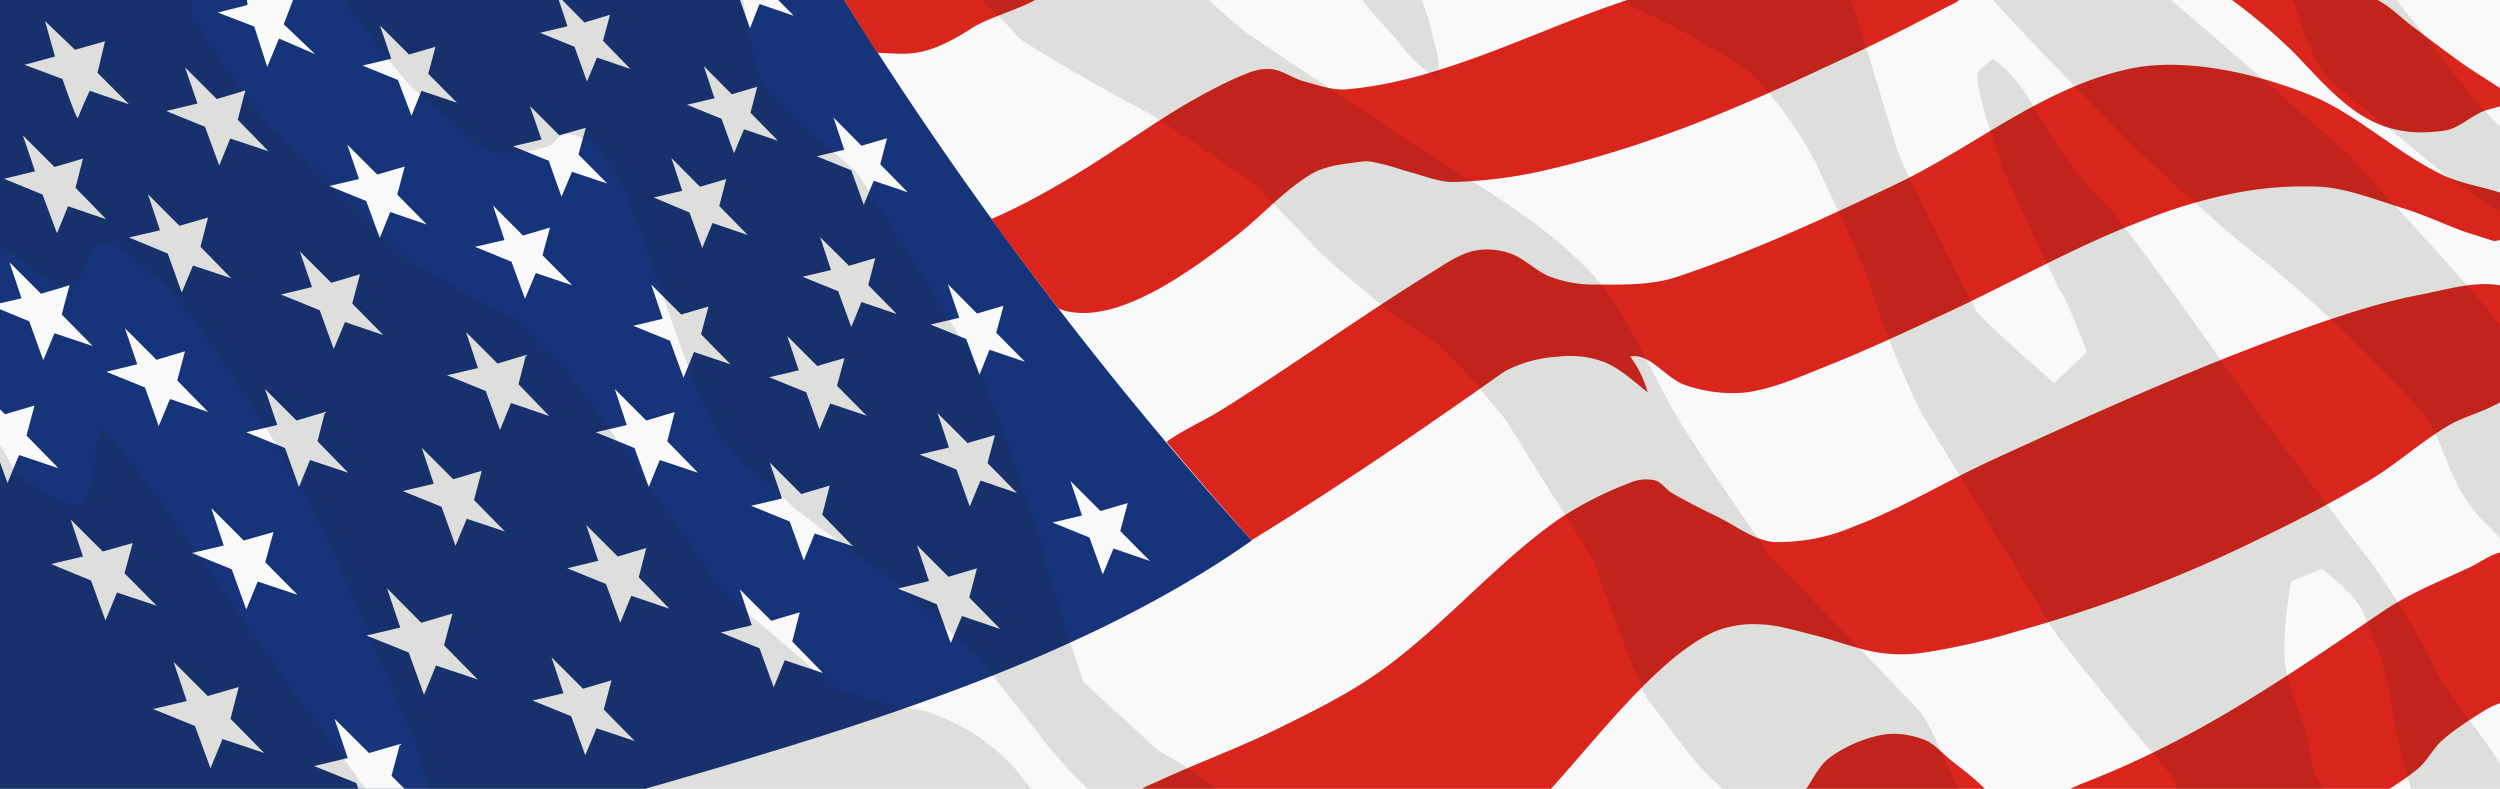<svg xmlns="http://www.w3.org/2000/svg" width="960" height="302.898" shape-rendering="geometricPrecision" text-rendering="geometricPrecision" image-rendering="optimizeQuality" fill-rule="evenodd" clip-rule="evenodd" viewBox="0 0 10 3.155"><path fill="#F9F9F9" d="M0 0h10v3.155H0z"/><path fill="#163479" d="M3.377 0a15.433 15.433 0 0 0 1.63 2.162c-.66.464-1.522.734-2.426.993H0V0h3.377z"/><path fill="#F9F9F9" d="M.3.199L.18.084l.04.142-.122.033.152.057s.058.17.062.155A1.71 1.71 0 0 1 .359.363l.157.054L.39.291.42.165.3.199zM.987 0h.185l-.037.097.126.12-.145-.063-.047.114-.052-.162L.871.05.99.02.988 0zm1.246 0h.016l.089.09.102-.031-.028.104.11.113L2.388.23l-.04.096-.05-.139L2.16.131l.11-.026L2.235 0zm.724 0h.156l.062.063-.137-.047L3 .113 2.96 0zm-1.34 3.155h-.184l-.008-.023-.169-.068.135-.032-.053-.157.138.137.124-.036-.034.127.052.052zM0 1.85v-.213l.02.02.118-.035-.032.12.128.131-.158-.053-.046.112L0 1.849zm0-.612v-.025l.086-.02-.048-.144.126.126.114-.034-.031.117.124.126-.153-.051-.045.108-.056-.156L0 1.237zM.741.27l.126.126.114-.034-.03.117.123.126L.921.554.877.662.82.507.665.444.79.414.741.272zm.648.308l.12.12.11-.032-.03.112.118.12-.146-.05-.042.104-.054-.148-.148-.06.119-.028-.047-.138zM1.52.102l.116.116.106-.031-.029.108.115.116-.142-.048-.04.1L1.592.32 1.45.262l.115-.027L1.52.102zm.601.323l.116.116.106-.03-.029.107.115.116-.141-.047-.042.1-.051-.144-.143-.058.114-.027L2.12.425zm.564.206L2.8.747l.105-.031-.028.108.114.116L2.85.892l-.041.1L2.758.85 2.615.79l.114-.027L2.685.63zm.594.316l.117.116.105-.031-.028.108.114.116-.141-.048-.041.1-.052-.143-.143-.058.114-.027L3.28.947zm.513.19l.116.117.106-.031-.029.108.115.116-.142-.048-.04.1-.053-.143-.143-.058.115-.027-.045-.133zM2.815.264l.112.113.102-.03-.027.104.11.112-.136-.046-.04.096-.05-.138-.138-.056.11-.026-.043-.129zm.519.206l.112.113.102-.03-.027.104.11.112-.136-.046-.04.096-.05-.138-.138-.056.11-.026L3.334.47zM1.972.822l.12.12L2.2.91l-.03.111.119.12-.146-.049-.043.103-.054-.148L1.9.987 2.018.96 1.972.822zm.633.316l.12.12.109-.032-.03.111.118.12-.146-.049-.042.103-.054-.148-.147-.06.118-.028-.046-.137zm.544.206l.12.12.109-.032-.03.111.119.12-.146-.049-.043.103-.053-.148-.148-.06.118-.028-.046-.137zm.601.308l.12.12.11-.032-.03.112.118.12-.146-.05-.043.104-.053-.148-.148-.06.118-.028-.046-.138zm.532.272l.12.12.109-.032-.03.112.119.12-.146-.05-.043.104-.053-.148-.148-.06.118-.028-.046-.138zM.592.777l.126.126L.832.87l-.03.117.123.126-.153-.051-.045.108-.056-.156L.516.95.64.921.592.777zm.607.228l.126.126.115-.034-.031.117.124.126-.153-.052-.045.108-.056-.155-.155-.063.124-.03-.049-.143zm.488.786l.126.126.114-.034L1.896 2l.124.126-.153-.051-.045.108-.056-.156-.155-.063.124-.029-.048-.144zm.658.309l.126.126.114-.034-.03.117.123.126-.153-.052-.044.108-.057-.155-.155-.063.124-.03-.048-.143zm.614.257l.126.126.114-.034-.03.117.123.126-.153-.051-.044.108-.057-.156-.155-.063.124-.029-.048-.144zm.709-.176l.126.126.114-.034-.031.117.124.126-.153-.052-.045.108-.056-.155-.155-.063.124-.03-.048-.143zm-.589-.331l.126.126.114-.034-.03.117.123.126-.153-.051-.044.108-.056-.156-.155-.063.124-.029-.049-.144zm-.62-.294l.126.126.114-.034-.03.117.123.126-.153-.051-.044.108-.057-.156-.155-.063.124-.029-.048-.144zm-.595-.228l.126.126.114-.034-.03.117.123.127-.153-.052L2 1.72l-.057-.156-.155-.063.124-.029-.048-.144zM.092.542l.126.126.114-.034-.03.117.123.126L.272.825.228.933.17.778.016.715.14.685.092.543zm.968 1.014l.126.126.114-.034-.03.117.123.126-.153-.051-.044.108-.056-.156-.155-.063.124-.029-.049-.144zm1.146 1.073l.126.126.114-.034-.031.117.124.126-.153-.051-.045.108-.056-.156-.155-.063.124-.029-.048-.144zM.5 1.313l.126.126.114-.034-.031.117.124.126-.153-.052-.045.108L.58 1.55l-.155-.063.124-.03L.5 1.314zm-.219.763l.13.13.12-.034-.033.121.129.13-.159-.053-.046.112-.058-.16-.16-.066.128-.03-.05-.15zm.564-.044l.13.13.119-.034-.033.121.129.13-.159-.053-.046.112-.058-.161-.16-.065.128-.03-.05-.15zm-.151.615l.137.137.124-.036-.033.127.135.137-.167-.056-.048.117-.062-.169-.168-.068.135-.032-.053-.157zm.854-.294l.137.138.125-.037-.034.127.135.137-.167-.056-.048.117-.061-.169-.169-.068.135-.032-.053-.157z"/><path fill="#DA251D" d="M3.51.211c.114.003.182.028.38-.1.056-.037.2-.08.25-.111h-.763c.043.07.087.141.132.211zm3-.211h1.327c-.015.012-.034.02-.05.028a8.972 8.972 0 0 1-.478.237c-.367.172-.718.32-1.107.411a1.86 1.86 0 0 1-.39.052c-.06 0-.118-.026-.177-.041-.036-.01-.07-.023-.107-.031-.026-.006-.053-.014-.08-.01-.068.01-.141.014-.203.05-.11.066-.199.169-.301.248-.164.126-.487.375-.709.291a15.187 15.187 0 0 1-.27-.359c.105-.045.206-.1.306-.159.153-.09.3-.196.451-.288.07-.041.14-.08.213-.113.046-.02.093-.043.142-.04.05.001.093.038.141.05.056.015.112.036.169.031C5.767.326 6.162.112 6.51 0zm2.418 0h.582c.053.027.097.074.146.11.065.049.129.098.195.145.046.032.094.061.141.092A.057.057 0 0 0 10 .351v.074c-.026.009-.054.013-.078.025-.048.023-.091.064-.142.072-.291.044-.417-.115-.602-.309A2.292 2.292 0 0 0 8.928 0zM10 .77v.19c-.015.004-.025.004-.025.004L9.85.924C9.768.893 9.687.855 9.603.83c-.106-.033-.21-.075-.32-.083a1.44 1.44 0 0 0-.371.031 2.03 2.03 0 0 0-.337.103c-.27.102-.525.248-.788.37-.161.075-.323.151-.487.216-.105.042-.21.089-.319.103a.568.568 0 0 1-.24-.03c-.077-.025-.141-.13-.22-.114a.44.44 0 0 1 .07.144c-.051-.041-.112-.098-.177-.123a.396.396 0 0 0-.186-.02.509.509 0 0 0-.212.06c-.332.235-.667.463-1.01.674a20.45 20.45 0 0 1-.34-.394c.002 0 .002 0 .003-.002.068-.048.143-.08.213-.123.28-.175.552-.371.832-.545.058-.035.114-.077.178-.093a.273.273 0 0 1 .15.01c.057.02.103.072.16.093a.48.48 0 0 0 .168.031c.112 0 .228.005.336-.03.3-.1.59-.234.877-.371.317-.151.592-.39.94-.463.222-.046.508.021.72.107.176.071.342.228.52.315.072.036.153.048.23.072L10 .77zm0 .371v.468a.15.15 0 0 1-.025.013c-.061.032-.127.047-.186.083-.107.064-.203.151-.31.216a5.383 5.383 0 0 1-.425.226 5.644 5.644 0 0 1-.992.38c-.12.036-.241.064-.364.083a.61.61 0 0 1-.186 0c-.09-.015-.176-.051-.265-.072-.07-.017-.141-.04-.213-.041a.408.408 0 0 0-.177.03c-.22.098-.464.42-.653.628H4.569c.02-.013.043-.021.065-.031.155-.072.315-.13.47-.206.138-.068.278-.136.407-.226.257-.18.472-.44.726-.617a1.45 1.45 0 0 1 .283-.144.162.162 0 0 1 .098-.01c.027.006.046.037.07.051.059.034.118.064.178.093.076.036.148.096.23.103a.763.763 0 0 0 .319-.062c.191-.072.37-.182.558-.268.429-.197.86-.392 1.302-.545.131-.045.264-.087.399-.113.107-.02.22-.057.326-.039zm0 1.069v.603a.295.295 0 0 0-.052.023c-.06.037-.122.076-.177.123-.037.032-.06.082-.097.114a1.029 1.029 0 0 1-.116.082H8.281a1.02 1.02 0 0 1 .073-.031c.443-.174.787-.414 1.178-.679.108-.073.228-.12.345-.175.04-.018.081-.05.123-.06zm-2.061.945h-.714c.03-.044.053-.094.093-.124a.521.521 0 0 1 .212-.092c.056-.01.115 0 .168.02.04.016.072.055.107.083.041.033.085.064.124.103a.34.34 0 0 1 .01.01z"/><path fill="#1F1A17" fill-opacity=".122" d="M0 0h.76a3 3 0 0 1 .01.075s.244.364.276.393l.577.568s.32.19.395.219c.075.03.15.153.2.175.051.022.666.932.666.932s.389.328.433.372c.044.044.288.095.382.11a.811.811 0 0 1 .37.24.488.488 0 0 0 .057.071h-2.41a1.833 1.833 0 0 1-.043-.159c-.14-.316-.262-.643-.42-.947a6.006 6.006 0 0 0-.483-.78A1.214 1.214 0 0 0 .468.986C.44.965.396.978.368 1c-.025.02-.016.07-.038.095-.02.024-.052.05-.081.043-.063-.014-.117-.06-.17-.102C.053 1.016.026.996 0 .974V0zm1.378 0h1.595c.016.09.035.2.049.271.025.132.383.38.414.43.031.051.427.67.483.787.056.117.245.663.251.714.006.051.163.525.163.525l.301.276s.15.08.231.152h-.514a1.785 1.785 0 0 1-.2-.224c-.037-.051-.238-.3-.238-.3s-.314-.298-.364-.327c-.05-.03-.37-.27-.37-.27-.103-.104-.234-.18-.308-.313-.137-.246-.209-.534-.313-.801 0 0-.088-.292-.207-.357-.12-.066-.126.014-.157.022-.032.007-.132.043-.22.022-.088-.022-.257-.212-.307-.24C1.626.341 1.444.092 1.377 0zM3.93 0h.905c.065.059.125.111.144.126.05.036.546.364.546.364.274.194.58.338.822.583.17.171.255.43.389.64.109.172.226.336.339.504 0 0 .57.59.608.633.037.043.097.203.153.305H6.89a4.516 4.516 0 0 1-.054-.05c-.069-.065-.213-.27-.244-.306-.032-.036-.22-.56-.22-.56a34463 34463 0 0 0-.351-.562s-.239-.298-.32-.335c-.082-.036-.377-.291-.408-.32-.031-.03-.27-.284-.27-.284S4.59.439 4.54.424a7.588 7.588 0 0 1-.464-.27C4.036.1 3.979.052 3.93 0zm1.518 0h.238c.026.056.04.124.052.17.02.065.02.152.02.152S5.662.257 5.625.206C5.588.155 5.48.046 5.45.002L5.448 0zm1.033 0h.922l.023.06.163.54c.02.065.295.604.314.64.019.037.314.292.314.292l.131-.124s-.075-.197-.1-.233c-.025-.037-.232-.488-.232-.488C7.98.56 7.922.44 7.909.307c-.003-.033.042-.048.063-.072 0 0 .094.066.157.182.063.117.182.292.27.372.087.08.59.801.59.801s.432.583.476.634c.044.05.239.357.276.452.034.084.168.233.259.379v.1h-.355a2.316 2.316 0 0 1-.086-.377c-.012-.095-.081-.263-.106-.328-.025-.066-.164-.175-.164-.175l-.125.05s-.044.249-.019.358c.025.11.088.24.1.35a.3.3 0 0 0 .048.122h-.586l-.026-.057s-.427-.51-.47-.583c-.045-.073-.477-.787-.528-.867a4.29 4.29 0 0 1-.213-.531c-.031-.102-.163-.365-.2-.452A1.537 1.537 0 0 0 7.011.3a2.681 2.681 0 0 0-.477-.27.263.263 0 0 1-.053-.03zm1.49 0h.714a52.23 52.23 0 0 1 .704.614s.528.568.597.67l.014.021v.848a1.376 1.376 0 0 0-.058-.06c-.126-.124-.15-.255-.2-.357-.051-.102-.151-.19-.27-.314a4.784 4.784 0 0 0-.452-.407C8.894.92 8.63.672 8.568.62A23.621 23.621 0 0 1 7.971 0zm1.196 0h.419c.074.094.248.316.268.344.013.02.083.096.146.164v.334a5.611 5.611 0 0 1-.114-.068c-.12-.073-.433-.357-.534-.422-.1-.066-.15-.277-.175-.336A.095.095 0 0 0 9.167 0zM1.463 3.155H0V1.78c.028.04.05.102.086.13a.49.49 0 0 0 .207.11c.028.005.056-.03.069-.058.018-.042.01-.093.019-.139.006-.032.001-.076.025-.095.016-.012.036.02.05.037.091.113.178.23.263.35.143.199.279.405.42.604.068.094.14.184.208.277l.116.16z"/></svg>